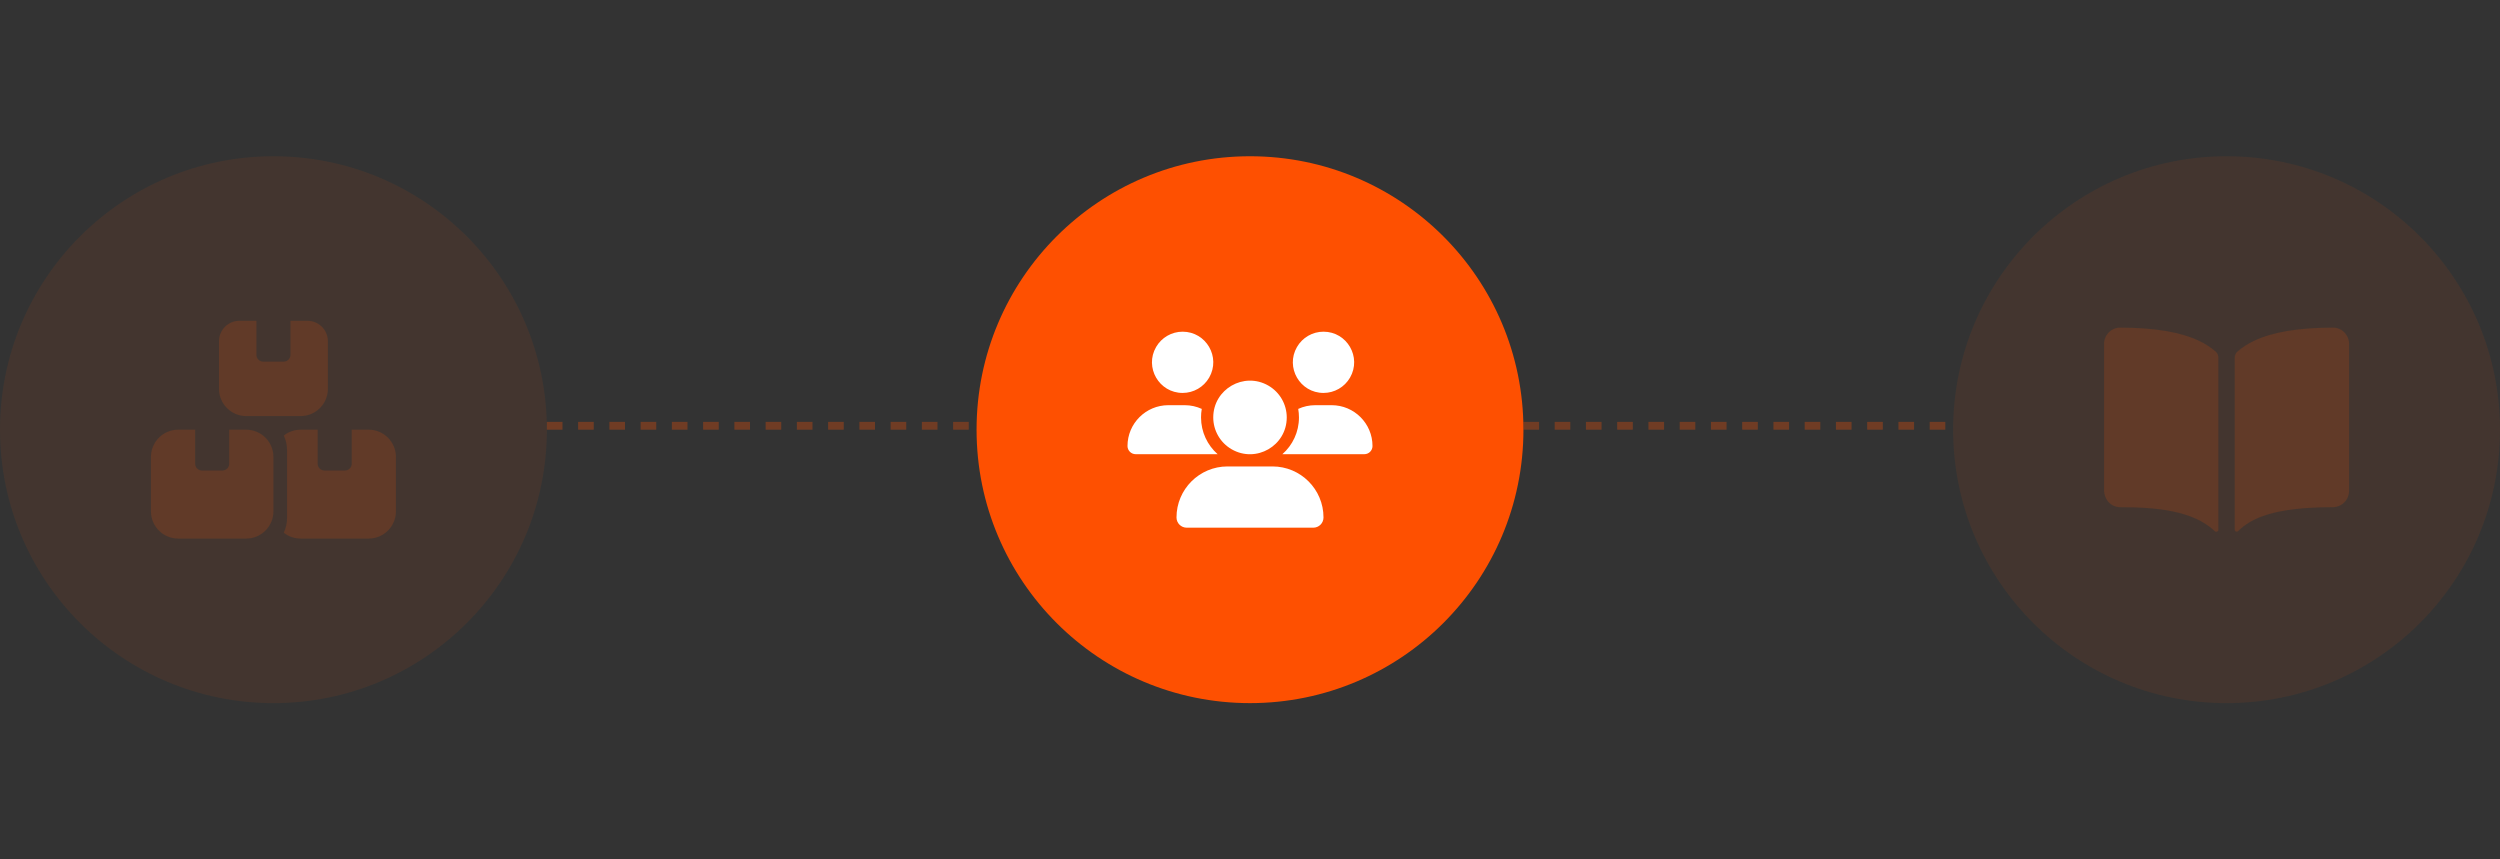 <?xml version="1.0" encoding="UTF-8"?> <svg xmlns="http://www.w3.org/2000/svg" width="320" height="110" viewBox="0 0 320 110" fill="none"><rect x="0" y="0" width="320" height="110" fill="#333333" stroke="none"/><g opacity="0.8"><circle cx="35" cy="55" r="35" fill="#FE5001" fill-opacity="0.1"></circle><path d="M32.822 41.062H30.645C29.202 41.062 28.031 42.233 28.031 43.676V49.773C28.031 51.695 29.594 53.258 31.516 53.258H38.484C40.406 53.258 41.969 51.695 41.969 49.773V43.676C41.969 42.233 40.798 41.062 39.356 41.062H37.178V45.418C37.178 45.897 36.786 46.289 36.307 46.289H33.693C33.214 46.289 32.822 45.897 32.822 45.418V41.062ZM22.805 55C20.883 55 19.32 56.563 19.32 58.484V65.453C19.32 67.375 20.883 68.938 22.805 68.938H31.516C33.438 68.938 35 67.375 35 65.453V58.484C35 56.563 33.438 55 31.516 55H29.338V59.356C29.338 59.835 28.946 60.227 28.467 60.227H25.853C25.374 60.227 24.982 59.835 24.982 59.356V55H22.805ZM38.484 68.938H47.196C49.117 68.938 50.68 67.375 50.68 65.453V58.484C50.68 56.563 49.117 55 47.196 55H45.018V59.356C45.018 59.835 44.626 60.227 44.147 60.227H41.533C41.054 60.227 40.662 59.835 40.662 59.356V55H38.484C37.668 55 36.916 55.278 36.323 55.751C36.59 56.318 36.742 56.949 36.742 57.613V66.324C36.742 66.989 36.59 67.62 36.323 68.186C36.916 68.66 37.668 68.938 38.484 68.938Z" fill="#FE5001" fill-opacity="0.2"></path></g><g opacity="0.8"><circle cx="285" cy="55" r="35" fill="#FE5001" fill-opacity="0.1"></circle><path d="M281.487 43.631C279.127 42.504 275.827 41.952 271.41 41.932C270.994 41.926 270.586 42.048 270.24 42.28C269.956 42.472 269.724 42.731 269.563 43.033C269.403 43.336 269.319 43.674 269.32 44.016V62.707C269.32 63.971 270.219 64.924 271.41 64.924C276.054 64.924 280.711 65.358 283.501 67.994C283.539 68.031 283.587 68.055 283.638 68.064C283.69 68.073 283.744 68.067 283.792 68.046C283.84 68.025 283.881 67.991 283.91 67.947C283.939 67.903 283.954 67.851 283.954 67.798V45.775C283.954 45.626 283.922 45.479 283.861 45.344C283.799 45.209 283.709 45.088 283.597 44.991C282.958 44.445 282.248 43.987 281.487 43.631Z" fill="#FE5001" fill-opacity="0.2"></path><path d="M299.758 42.278C299.412 42.047 299.003 41.926 298.587 41.932C294.17 41.952 290.871 42.501 288.51 43.631C287.749 43.986 287.039 44.443 286.4 44.988C286.288 45.086 286.198 45.206 286.137 45.342C286.075 45.477 286.043 45.624 286.043 45.772V67.797C286.043 67.848 286.058 67.897 286.086 67.939C286.114 67.981 286.154 68.014 286.201 68.034C286.247 68.053 286.299 68.059 286.348 68.049C286.398 68.04 286.444 68.016 286.48 67.981C288.157 66.315 291.1 64.922 298.59 64.922C299.144 64.922 299.676 64.702 300.068 64.31C300.46 63.918 300.68 63.386 300.68 62.832V44.017C300.681 43.674 300.597 43.336 300.436 43.032C300.275 42.729 300.042 42.47 299.758 42.278Z" fill="#FE5001" fill-opacity="0.2"></path></g><line x1="70" y1="54.5" x2="125" y2="54.5" stroke="#FE5001" stroke-opacity="0.3" stroke-dasharray="2 2"></line><line x1="195" y1="54.5" x2="250" y2="54.5" stroke="#FE5001" stroke-opacity="0.3" stroke-dasharray="2 2"></line><circle cx="160" cy="55" r="35" fill="#FE5001"></circle><path d="M151.376 42.456C154.394 42.456 156.28 45.723 154.771 48.336C154.071 49.549 152.776 50.296 151.376 50.296C148.358 50.296 146.472 47.029 147.981 44.416C148.681 43.203 149.975 42.456 151.376 42.456ZM169.408 42.456C172.426 42.456 174.312 45.723 172.803 48.336C172.103 49.549 170.808 50.296 169.408 50.296C166.39 50.296 164.504 47.029 166.013 44.416C166.713 43.203 168.007 42.456 169.408 42.456ZM144.32 57.092C144.32 54.206 146.662 51.864 149.548 51.864H151.641C152.42 51.864 153.16 52.035 153.826 52.339C153.762 52.692 153.733 53.06 153.733 53.432C153.733 55.304 154.556 56.984 155.855 58.136H145.364C144.79 58.136 144.32 57.666 144.32 57.092ZM164.18 58.136H164.145C165.449 56.984 166.267 55.304 166.267 53.432C166.267 53.06 166.233 52.697 166.174 52.339C166.84 52.031 167.58 51.864 168.359 51.864H170.452C173.338 51.864 175.68 54.206 175.68 57.092C175.68 57.67 175.21 58.136 174.636 58.136H164.18ZM155.296 53.432C155.296 49.811 159.216 47.548 162.352 49.358C163.807 50.199 164.704 51.751 164.704 53.432C164.704 57.053 160.784 59.316 157.648 57.506C156.193 56.666 155.296 55.113 155.296 53.432ZM150.592 66.236C150.592 62.629 153.517 59.704 157.124 59.704H162.876C166.483 59.704 169.408 62.629 169.408 66.236C169.408 66.956 168.825 67.544 168.1 67.544H151.9C151.18 67.544 150.592 66.961 150.592 66.236Z" fill="white"></path></svg> 